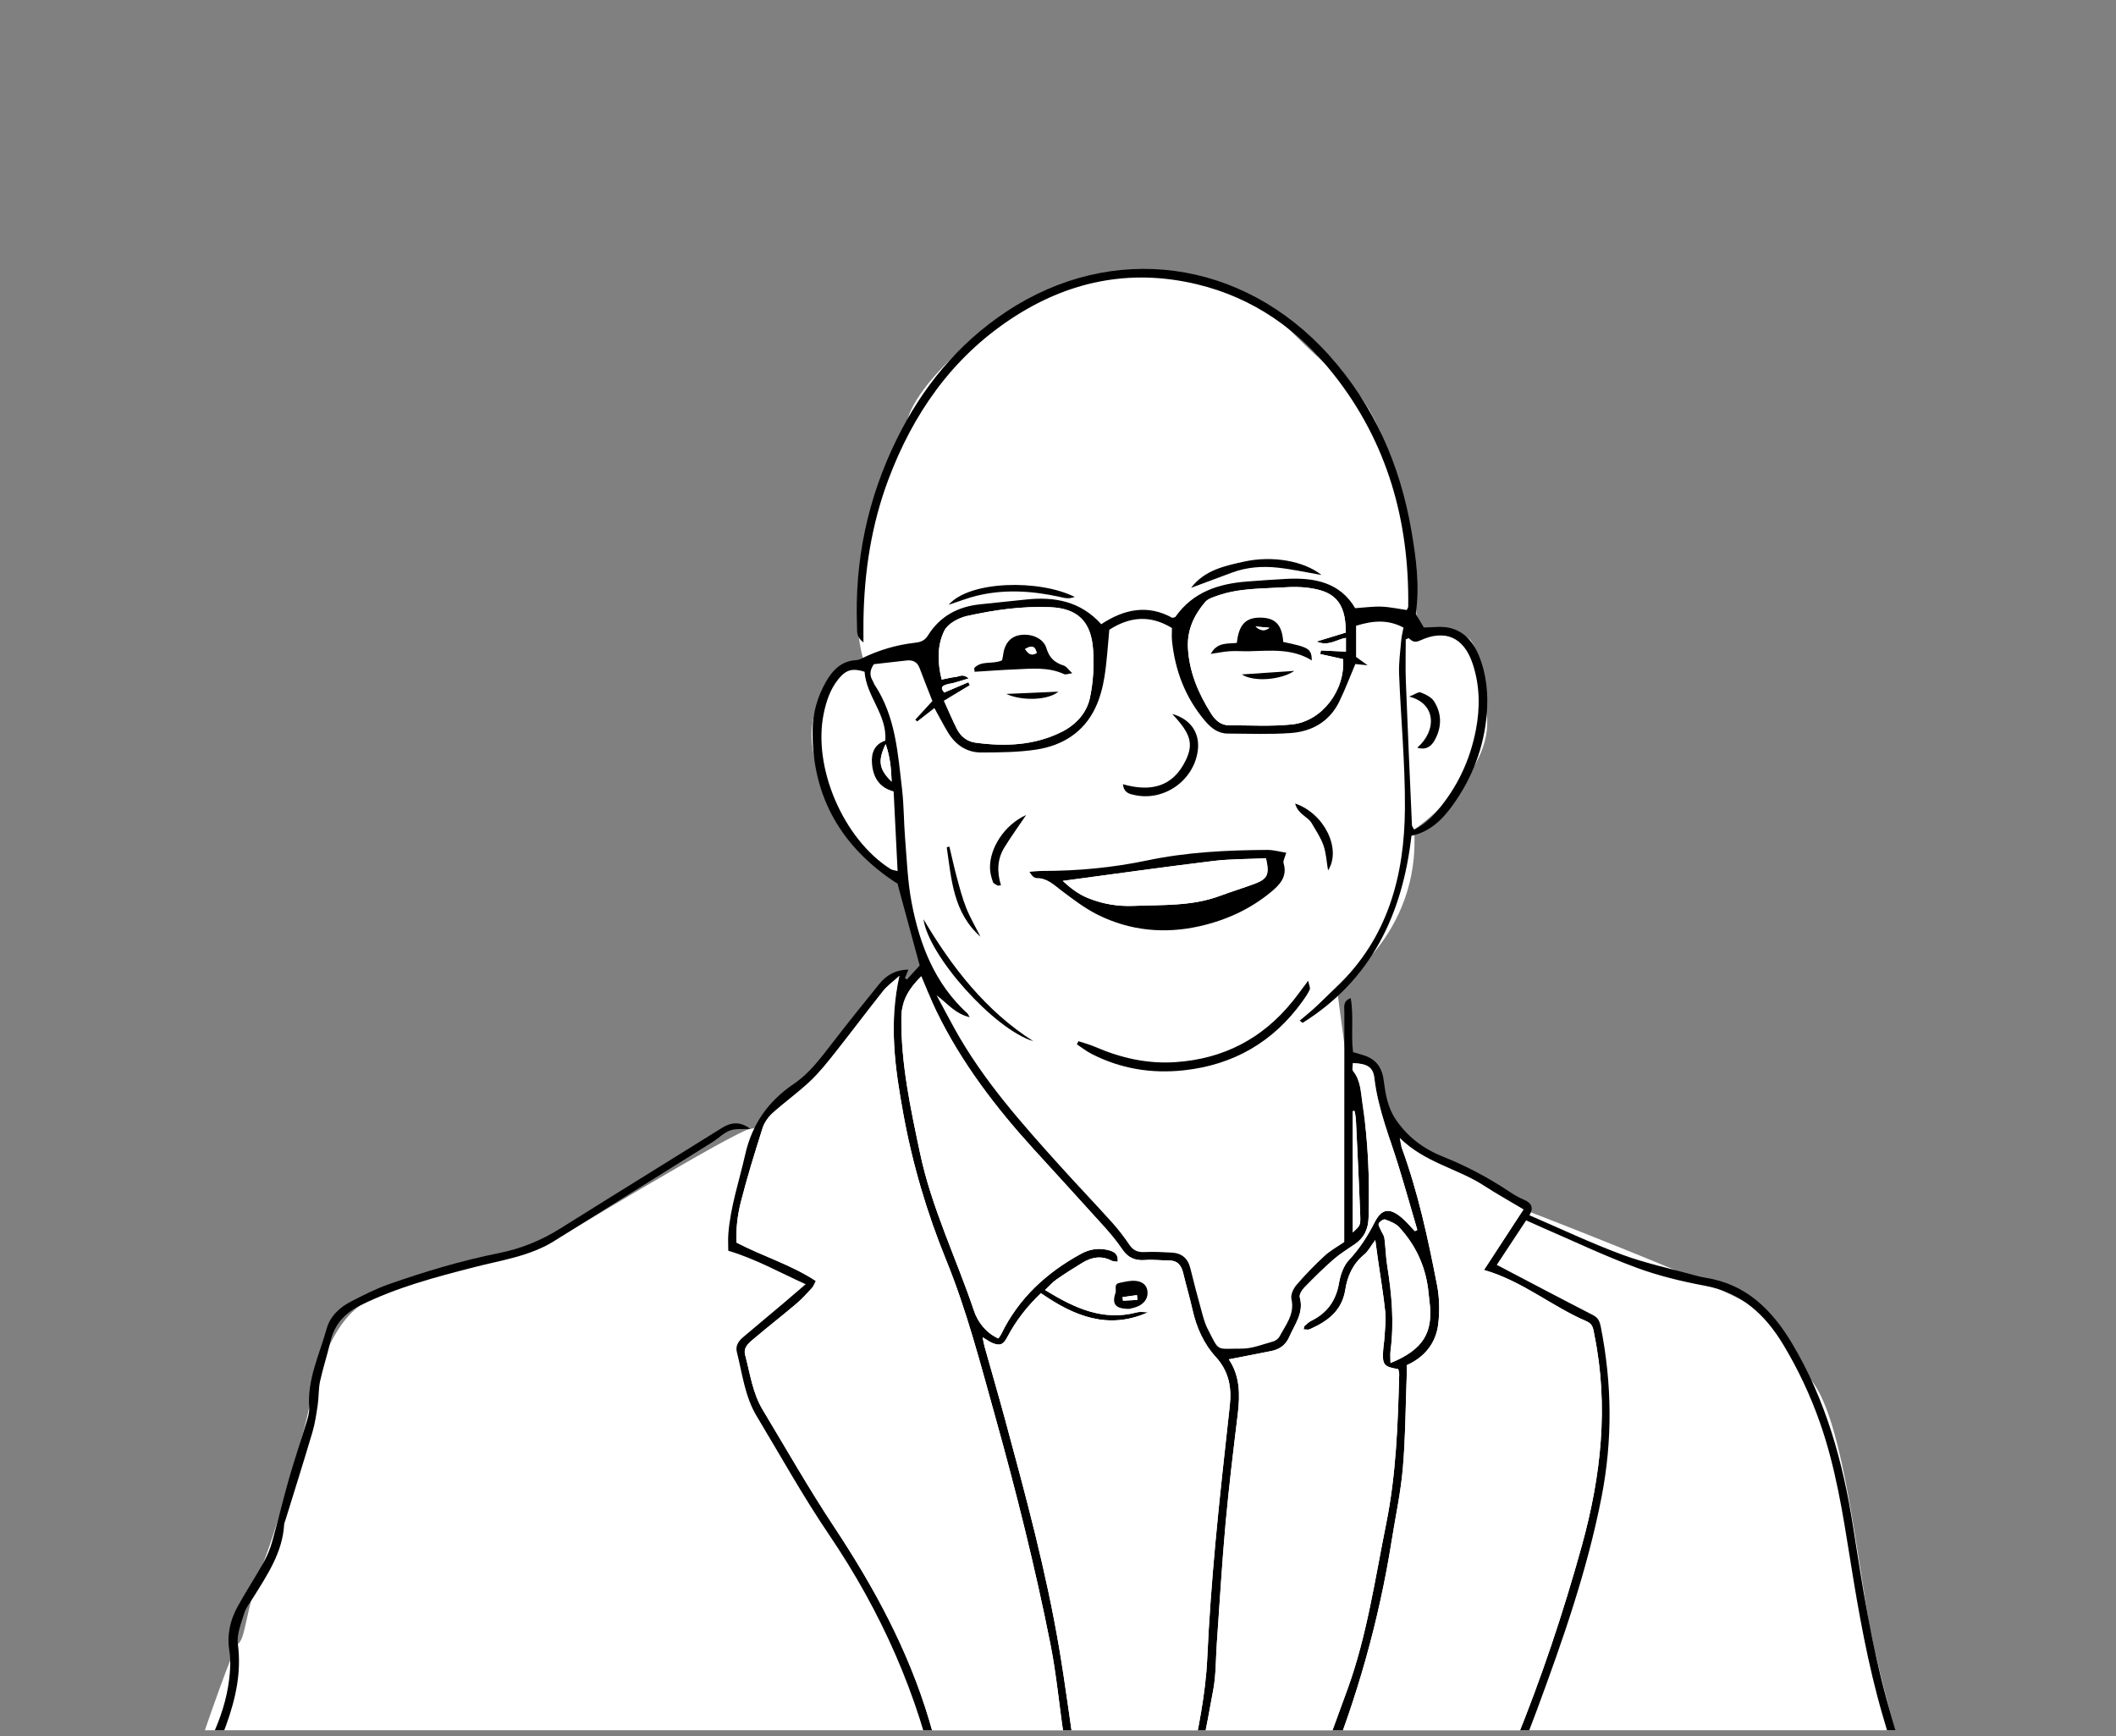<?xml version="1.0" encoding="UTF-8"?> <svg xmlns="http://www.w3.org/2000/svg" width="362" height="297" viewBox="0 0 362 297" fill="none"><rect x="0" y="0" width="362" height="297" fill="#808080" stroke="none"/><g clip-path="url(#clip0_2630_20998)"><path d="M13.822 511.542C13.822 511.542 69.454 517.988 68.434 511.542C67.415 505.097 62.554 489.731 60.525 467.677C58.495 445.624 70.604 377.58 78.702 365.392C86.8 353.205 81.473 362.067 81.473 362.067C81.473 362.067 93.658 421.954 93.505 438.924C93.352 455.893 84.165 499.973 83.419 502.999C82.674 506.025 152.681 531.886 172.178 506.025C172.178 506.025 183.642 529.886 228.014 524.093C272.387 518.301 294.404 506.025 294.404 506.025C294.404 506.025 282.536 439.104 282.536 424.636C282.536 410.168 294.404 395.203 294.404 395.203L296.604 433.014L301.852 465.509L312.208 506.025C312.208 506.025 339.257 520.671 361.643 505.004L344.792 399.078C344.792 399.078 345.018 364.203 342.523 358.161C340.029 352.118 340.663 352.487 336.311 337.208C331.959 321.928 321.919 290.779 319.476 276.014C317.034 261.248 314.818 242.412 309.946 236.222C305.075 230.032 306.449 226.867 298.18 222.517C289.912 218.167 260.633 206.907 260.633 206.907C260.633 206.907 232.486 192.738 231.958 191.409C231.43 190.08 228.684 168.798 228.684 168.798C228.684 168.798 243.065 159.935 241.933 141.924C241.933 141.924 255.695 132.395 254.341 122.254C252.987 112.113 252.65 108.699 249.634 108.702C246.618 108.705 242.469 108.584 242.469 108.584C242.469 108.584 241.906 73.984 229.464 64.434C217.021 54.884 216.628 47.034 196.196 46.642C175.764 46.249 157.347 64.32 155.322 71.548C153.297 78.777 143.775 98.374 147.613 112.544C147.613 112.544 135.031 118.332 140.008 131.807C144.985 145.282 153.544 151.192 153.544 151.192C153.544 151.192 159.073 166.603 159.654 168.438C160.234 170.273 154.363 172.404 154.363 172.404L148.128 181.868C148.128 181.868 130.526 193.085 128.382 193.126C126.239 193.167 93.14 213.234 93.14 213.234C93.14 213.234 67.388 219.338 61.635 223.325C55.881 227.312 53.374 238.22 52.894 240.795C52.414 243.371 48.3 258.802 45.043 267.388C41.785 275.973 42.145 280.101 40.692 281.275C39.239 282.449 24.331 326.988 23.165 334.884C21.999 342.779 -0.201 396.458 0.386 406.343C0.974 416.227 6.295 504.279 13.82 511.543L13.822 511.542Z" fill="white"></path><path d="M172.178 506.025C172.6 504.913 172.961 503.774 173.455 502.696C175.992 497.167 178.525 491.637 181.135 486.143C183.243 481.705 184.643 477.046 185.787 472.292C186.91 467.629 188.237 463.004 189.117 458.296C190.136 452.845 189.535 447.585 187.103 442.403C181.428 430.308 177.826 417.515 175.613 404.375C173.621 392.543 172.024 380.644 170.269 368.773C168.666 357.929 166.938 347.102 165.535 336.233C164.203 325.908 162.544 315.645 160.383 305.469C157.083 289.931 150.754 275.71 141.83 262.546C137.389 255.996 133.532 249.049 129.449 242.258C127.425 238.892 126.999 235.009 126.061 231.298C125.79 230.228 126.346 229.426 127.108 228.778C129.365 226.857 131.648 224.967 133.913 223.057C135.121 222.037 136.314 221 137.833 219.697C133.294 217.642 129.301 215.376 124.592 213.965C124.592 213.091 124.525 212.07 124.604 211.06C124.97 206.407 126.475 201.999 127.495 197.483C128.675 192.256 131.463 188.362 135.803 185.425C138.442 183.639 140.302 181.135 142.216 178.66C144.911 175.177 147.653 171.73 150.436 168.319C151.627 166.86 153.164 165.913 155.401 165.876C155.16 166.475 154.986 166.906 154.813 167.336C154.926 167.413 155.04 167.489 155.153 167.566C155.932 166.713 156.71 165.861 157.339 165.173C156.043 160.398 154.794 155.797 153.544 151.191C144.099 145.074 138.89 136.47 139.016 124.915C139.047 122.004 139.83 119.208 141.288 116.662C142.441 114.649 143.945 113.044 146.508 112.934C146.882 112.918 147.26 112.71 147.613 112.542C150.382 111.224 153.277 110.344 156.33 109.986C157.283 109.875 158.117 109.737 158.739 108.732C160.774 105.447 163.859 103.774 167.674 103.382C170.306 103.112 172.937 102.836 175.568 102.559C180.42 102.049 184.858 102.851 188.402 106.787C192.313 104.188 196.372 103.366 200.569 105.702C200.813 105.622 201.027 105.621 201.098 105.519C204.086 101.27 208.47 99.853 213.364 99.481C215.603 99.311 217.842 99.145 220.083 99.03C224.884 98.784 229.238 99.628 231.84 104.045C233.481 103.936 234.911 103.726 236.332 103.779C237.76 103.833 239.178 104.15 240.659 104.36C240.75 104.153 240.914 103.953 240.916 103.752C241.102 89.119 237.359 75.71 228.198 64.096C222.12 56.391 214.409 50.939 204.767 48.63C193.294 45.882 182.634 48.12 172.886 54.603C162.777 61.328 156.196 70.814 151.978 82.043C149.077 89.771 147.851 97.807 147.721 106.03C147.703 107.182 147.718 108.334 147.718 109.903C146.448 108.937 146.652 108.008 146.62 107.21C146.175 95.95 148.435 85.247 153.411 75.138C157.773 66.274 163.85 58.833 172.136 53.333C190.285 41.289 212.57 44.29 227.372 60.771C235.083 69.357 239.524 79.517 241.461 90.802C242.258 95.446 242.89 100.125 242.229 104.867C242.186 105.172 242.523 105.539 242.707 105.864C243.011 106.4 243.336 106.926 243.585 107.342C245.076 107.342 246.552 107.098 247.91 107.395C250.442 107.949 252.025 109.772 252.987 112.11C254.326 115.366 254.638 118.789 254.341 122.251C253.856 127.878 251.902 133.002 248.633 137.597C246.851 140.102 244.748 142.272 241.468 142.979C239.93 156.42 234.612 167.625 222.847 174.987C222.681 174.858 222.515 174.729 222.348 174.601C223.133 173.943 223.936 173.306 224.695 172.621C225.528 171.871 226.322 171.077 227.13 170.3C227.65 169.801 228.161 169.292 228.684 168.796C237.433 160.485 240.274 149.822 240.351 138.297C240.402 130.629 239.649 122.957 239.352 115.284C239.279 113.381 239.558 111.464 239.717 109.556C239.776 108.853 239.958 108.16 240.101 107.367C237.444 105.932 234.835 106.17 231.992 107.053V112.387C232.426 112.7 233.003 113.117 233.969 113.813C232.897 113.703 232.268 113.639 231.867 113.598C230.932 115.803 230.124 117.962 229.119 120.024C227.456 123.432 224.477 125.132 220.846 125.399C217.26 125.663 213.641 125.506 210.036 125.494C208.375 125.489 207.18 124.535 206.17 123.344C202.801 119.371 201.018 114.735 200.503 109.589C200.432 108.882 200.494 108.163 200.494 107.439C196.759 105.149 193.255 105.498 189.778 107.731C189.515 110.429 189.375 113.133 188.947 115.789C188.658 117.585 188.179 119.417 187.407 121.055C185.401 125.308 181.739 127.559 177.24 128.24C174.171 128.703 171.02 128.717 167.904 128.732C165.394 128.745 163.478 127.447 162.185 125.311C161.399 124.013 160.704 122.66 159.856 121.131C158.853 121.91 157.881 122.664 156.909 123.418C156.803 123.317 156.696 123.216 156.59 123.115C157.513 122.109 158.435 121.104 159.512 119.93C158.806 118.121 158.041 116.218 157.323 114.297C156.917 113.211 156.142 112.872 155.065 112.995C153.162 113.213 151.258 113.425 149.501 113.624C148.755 114.699 148.761 115.579 149.31 116.481C149.434 116.685 149.486 116.933 149.617 117.131C153.223 122.57 153.598 128.866 154.323 135.049C154.649 137.828 154.614 140.646 154.843 143.439C155.143 147.103 155.272 150.811 155.959 154.408C157.33 161.589 159.908 168.263 165.5 173.374C165.611 173.476 165.666 173.638 165.891 174.012C163.393 173.429 162.051 171.619 160.234 170.272C161.272 172.204 162.288 174.149 163.353 176.067C168.175 184.755 174.727 192.121 181.333 199.44C184.285 202.711 187.331 205.899 190.28 209.173C191.348 210.359 192.321 211.645 193.218 212.965C193.89 213.956 194.691 214.258 195.857 214.195C197.369 214.113 198.893 214.214 200.409 214.286C202.137 214.368 203.217 215.237 203.637 216.961C204.225 219.369 204.861 221.766 205.52 224.156C205.816 225.23 206.091 226.34 206.594 227.322C208.689 231.403 207.93 230.692 212.44 230.716C214.228 230.725 216.03 229.975 217.803 229.491C218.222 229.377 218.702 229.022 218.901 228.645C219.957 226.64 221.53 224.829 220.937 222.223C220.775 221.514 221.261 220.447 221.788 219.834C223.292 218.086 224.908 216.422 226.602 214.857C227.589 213.945 228.811 213.287 229.975 212.482C229.975 199.323 229.97 186.204 229.989 173.085C229.99 172.271 229.7 171.268 231.072 170.754C231.624 173.838 231.096 176.92 231.473 179.992C232.046 180.161 232.569 180.32 233.094 180.47C235.253 181.084 236.395 182.444 236.703 184.731C237.019 187.077 237.35 189.389 238.785 191.518C240.862 194.597 243.637 196.596 246.968 197.922C251.008 199.53 254.8 201.569 258.404 203.982C259.133 204.47 259.913 204.907 260.721 205.245C262.015 205.786 262.408 206.611 261.655 207.903C266.983 210.194 272.126 212.641 277.446 214.614C281.484 216.112 285.746 217.01 289.911 218.165C290.527 218.336 291.153 218.493 291.784 218.591C298.729 219.673 303.122 224.06 306.558 229.791C312.383 239.51 315.309 250.182 317.033 261.246C318.598 271.287 320.164 281.334 322.874 291.141C324.876 298.386 327.236 305.531 329.34 312.749C331.711 320.887 333.919 329.073 336.309 337.206C337.211 340.272 338.272 343.31 339.524 346.249C342.196 352.521 343.16 359.125 342.44 365.758C341.626 373.247 342.623 380.406 344.336 387.612C345.93 394.321 346.394 401.206 347.229 408.037C348.218 416.13 349.548 424.186 350.857 432.237C352.488 442.265 354.332 452.258 355.931 462.29C357.921 474.771 359.758 487.276 361.647 499.773C361.826 500.96 361.954 502.16 361.998 503.358C362.017 503.901 361.769 504.454 361.642 505.002L360.99 505.001C360.806 504.117 360.575 503.24 360.447 502.349C358.964 491.975 357.664 481.571 355.985 471.229C353.458 455.674 350.577 440.177 348.029 424.626C346.905 417.764 346.104 410.842 345.382 403.924C344.56 396.026 343.039 388.262 341.369 380.518C340.499 376.485 340.404 372.456 340.868 368.35C341.483 362.913 341.192 357.469 340.028 352.116C339.64 350.336 338.849 348.641 338.204 346.921C334.52 337.095 331.681 327.015 328.94 316.895C326.809 309.024 324.34 301.244 322.063 293.411C319.535 284.713 317.963 275.811 316.539 266.882C315.265 258.903 314.016 250.922 311.31 243.257C309.679 238.635 307.597 234.219 305.075 230.03C301.993 224.911 297.921 221.121 291.711 219.964C287.707 219.219 283.69 218.247 279.879 216.837C274.484 214.842 269.272 212.35 263.984 210.065C263.048 209.661 262.122 209.234 261.09 208.772C259.311 211.466 257.648 213.986 256.063 216.386C261.619 219.295 267.046 222.167 272.509 224.969C273.424 225.438 273.676 226.059 273.862 227C275.776 236.69 275.893 246.339 273.994 256.081C271.548 268.631 267.338 280.622 262.926 292.553C257.162 308.14 249.589 322.86 241.203 337.191C233.312 350.676 226.407 364.659 219.896 378.866C215.032 389.48 209.522 399.802 204.168 410.186C202.043 414.306 199.528 418.224 197.265 422.275C196.61 423.446 196.211 424.761 195.69 426.008C194.648 428.508 193.698 431.054 192.504 433.479C192.11 434.278 192.01 434.847 192.217 435.679C194.064 443.12 194.086 450.645 192.255 458.026C190.835 463.75 188.554 469.254 186.873 474.92C183.645 485.803 178.225 495.736 173.62 506.024H172.176L172.178 506.025ZM153.869 166.929C152.682 168.017 151.758 168.666 151.085 169.514C148.296 173.023 145.612 176.616 142.828 180.129C141.49 181.817 140.133 183.522 138.571 184.992C136.534 186.91 134.235 188.547 132.155 190.422C131.422 191.082 130.77 192.014 130.473 192.947C129.14 197.135 127.839 201.341 126.75 205.598C126.164 207.887 125.898 210.282 125.987 212.568C130.549 214.942 135.341 216.358 139.573 219.141C139.28 219.684 139.158 220.08 138.903 220.352C138.031 221.285 137.171 222.244 136.199 223.068C133.877 225.035 131.469 226.902 129.15 228.872C128.264 229.625 127.103 230.404 127.48 231.81C128.327 234.967 128.74 238.282 130.462 241.147C134.503 247.867 138.386 254.694 142.711 261.228C149.553 271.568 155.4 282.329 158.955 294.274C162.572 306.431 164.621 318.887 166.392 331.405C167.782 341.226 169.106 351.055 170.539 360.869C171.857 369.891 173.27 378.9 174.662 387.911C175.749 394.945 176.644 402.018 178.025 408.995C180.315 420.558 183.76 431.794 188.746 442.514C190.219 445.681 191.168 448.942 191.029 452.467C191.007 453.027 191.013 453.588 191.025 454.148C191.034 454.599 191.073 455.048 191.099 455.498C192.189 448.642 192.757 441.814 190.541 435.082C189.192 430.982 187.867 426.882 187.23 422.584C186.399 416.974 185.006 411.413 184.616 405.778C183.97 396.448 183.628 387.08 184.224 377.713C184.519 373.081 184.563 368.431 184.911 363.803C185.62 354.384 186.483 344.973 186.209 335.514C185.994 328.078 185.908 320.631 184.663 313.263C183.758 307.902 182.848 302.541 182.024 297.167C181.212 291.872 180.748 286.513 179.705 281.267C177.099 268.167 173.858 255.212 170.259 242.347C167.739 233.336 165.409 224.258 161.871 215.577C158.567 207.466 156.103 199.144 154.535 190.532C153.141 182.881 152.016 175.24 153.869 166.928V166.929ZM191.763 432.579C192.61 430.436 193.507 428.715 193.965 426.885C194.679 424.033 195.942 421.501 197.603 419.117C198.106 418.396 198.564 417.636 198.967 416.855C205.128 404.906 211.73 393.158 217.32 380.948C225.26 363.602 233.91 346.662 243.494 330.177C255.515 309.501 264.248 287.451 270.611 264.451C273.889 252.603 275.25 240.586 272.761 228.367C272.571 227.435 272.577 226.531 271.435 226.044C265.494 223.508 260.485 219.164 253.88 217.257C256.216 213.676 258.408 210.317 260.633 206.906C258.194 205.446 255.958 204.197 253.815 202.807C249.326 199.896 243.79 198.942 239.464 194.68C239.666 195.653 239.699 196.042 239.827 196.396C242.609 204.014 244.311 211.917 245.848 219.848C246.266 222.009 246.311 224.325 246.051 226.513C245.658 229.816 243.686 232.194 240.656 233.552C240.656 234.329 240.676 234.967 240.653 235.603C240.458 240.799 240.444 246.011 239.995 251.186C239.637 255.318 238.746 259.406 238.094 263.513C235.928 277.161 232.207 290.369 227.013 303.18C223.886 310.891 220.787 318.619 217.943 326.437C211.896 343.062 206.765 359.974 202.495 377.146C200.621 384.682 198.966 392.246 198.019 399.968C197.202 406.635 196.292 413.307 194.249 419.745C193.209 423.021 192.074 426.269 190.925 429.509C190.568 430.516 190.68 431.336 191.764 432.578L191.763 432.579ZM189.031 424.536C189.184 424.569 189.336 424.603 189.489 424.636C189.626 423.621 189.876 422.607 189.882 421.592C189.906 417.601 189.843 413.611 189.831 409.619C189.82 405.78 189.591 401.921 189.9 398.107C190.216 394.216 190.866 390.322 191.733 386.512C193.67 378 195.281 369.427 196.192 360.759C197.102 352.091 197.548 343.375 198.244 334.684C198.576 330.54 198.739 326.355 199.465 322.275C200.669 315.51 202.296 308.82 203.687 302.088C204.948 295.983 206.253 289.895 206.537 283.62C206.833 277.07 207.326 270.525 207.922 263.994C208.641 256.11 209.542 248.243 210.398 240.372C210.734 237.282 210.185 234.535 207.997 232.144C205.907 229.858 204.688 227.082 204.008 224.055C203.535 221.949 202.915 219.877 202.417 217.777C202.102 216.447 201.435 215.634 199.968 215.632C198.613 215.63 197.248 215.455 195.903 215.559C194.213 215.691 192.989 215.185 192.017 213.755C191.076 212.371 189.998 211.068 188.877 209.822C184.857 205.359 180.788 200.939 176.748 196.493C170.258 189.352 164.447 181.729 160.206 173.013C159.273 171.097 158.511 169.1 157.609 166.999C155.623 168.998 154.245 170.95 154.207 174.018C154.108 181.954 155.779 189.602 157.397 197.266C159.372 206.625 163.598 215.244 166.633 224.258C167.275 226.164 168.675 228.014 170.798 228.979C171.033 228.625 171.185 228.445 171.284 228.24C174.259 222.099 179.02 217.73 184.93 214.496C186.481 213.647 188.113 213.428 189.811 213.912C190.678 214.16 191.349 214.619 191.207 215.851C190.753 215.777 190.423 215.8 190.173 215.669C188.418 214.752 186.753 215.059 185.158 216.033C183.655 216.951 182.163 217.89 180.72 218.897C180.044 219.368 179.496 220.021 178.788 220.687C183.819 223.779 188.683 226.048 194.486 224.514C195.092 224.354 195.776 224.493 196.424 224.493C189.595 227.561 183.728 225.152 178.081 221.227C175.724 223.47 173.823 225.91 172.354 228.692C171.626 230.069 171.055 230.302 169.707 229.718C169.226 229.509 168.796 229.183 168.101 228.765C168.251 229.482 168.32 229.947 168.446 230.395C169.633 234.629 170.868 238.851 172.017 243.096C175.506 255.981 178.995 268.872 181.218 282.051C182.335 288.673 183.169 295.342 184.193 301.981C184.961 306.96 186.048 311.9 186.604 316.9C187.677 326.535 188.018 336.221 187.568 345.908C187.249 352.78 186.553 359.635 186.207 366.507C185.651 377.536 185.068 388.571 185.776 399.619C186.006 403.209 186.035 406.827 186.522 410.382C187.171 415.125 188.178 419.819 189.031 424.533L189.031 424.536ZM210.224 232.549C212.133 235.36 212.16 238.568 211.757 241.886C210.996 248.15 210.23 254.416 209.661 260.699C209.049 267.469 208.659 274.258 208.177 281.039C207.989 283.673 208.049 286.349 207.59 288.934C206.374 295.781 204.94 302.589 203.588 309.412C202.577 314.51 201.219 319.566 200.624 324.711C199.808 331.778 199.631 338.916 199.06 346.014C198.612 351.595 198.071 357.171 197.414 362.731C196.363 371.633 194.527 380.398 192.654 389.161C191.857 392.892 191.539 396.746 191.275 400.563C191.054 403.748 191.202 406.96 191.238 410.16C191.282 414.147 191.379 418.133 191.462 422.12C191.462 422.152 191.567 422.182 191.79 422.304C192.021 421.724 192.271 421.17 192.465 420.597C194.11 415.725 194.991 410.686 195.76 405.621C196.648 399.771 197.226 393.853 198.489 388.085C204.01 362.882 211.522 338.272 220.986 314.256C224.299 305.848 227.49 297.389 230.563 288.89C233.869 279.747 235.235 270.132 237.149 260.65C238.853 252.205 239.143 243.66 239.372 235.099C239.38 234.798 239.261 234.492 239.206 234.218C236.772 233.837 236.47 233.476 236.618 231.116C236.669 230.318 236.812 229.526 236.856 228.728C236.934 227.295 237.135 225.842 236.987 224.428C236.682 221.491 236.18 218.575 235.763 215.65C235.615 214.613 235.477 213.575 235.28 212.143C234.449 213.254 234.041 214.086 233.388 214.617C231.461 216.187 230.514 218.29 230.155 220.609C229.589 224.263 227.101 226.054 224.059 227.404C223.781 227.528 223.4 227.421 223.011 227.421C223.108 227.089 223.105 226.895 223.199 226.813C223.56 226.502 223.918 226.156 224.339 225.948C227.061 224.612 228.569 222.488 229.081 219.47C229.313 218.099 229.844 216.551 230.762 215.572C232.601 213.61 233.982 211.445 235.189 209.072C236.369 206.753 237.733 206.583 239.774 208.289C240.604 208.983 241.295 209.841 242.05 210.625C242.19 210.553 242.33 210.481 242.47 210.41C241.42 206.824 240.402 203.227 239.31 199.654C237.77 194.614 235.738 189.717 235.119 184.415C234.901 182.549 233.899 181.951 231.448 181.866C231.448 182.328 231.253 182.951 231.481 183.231C232.789 184.843 232.781 186.807 233.069 188.682C234.07 195.189 234.328 201.739 234.133 208.313C234.078 210.194 233.418 211.72 231.834 212.81C230.581 213.672 229.268 214.473 228.128 215.468C226.392 216.984 224.75 218.615 223.141 220.268C222.724 220.696 222.237 221.482 222.365 221.941C223.105 224.59 221.505 226.539 220.571 228.699C219.979 230.069 218.934 230.834 217.514 231.121C215.176 231.594 212.832 232.039 210.224 232.549ZM230.225 108.224C230.286 102.559 227.815 101.075 223.725 100.553C222.461 100.392 221.16 100.39 219.886 100.471C215.982 100.719 212.022 100.584 208.257 101.914C207.519 102.174 206.644 102.44 206.176 102.993C204.27 105.242 203.064 107.773 203.232 110.865C203.457 114.994 205.013 118.616 207.171 122.04C207.877 123.161 208.801 124.071 210.232 124.073C213.832 124.077 217.459 124.297 221.024 123.931C226.155 123.405 230.179 118.069 229.763 112.751C228.492 112.471 227.182 112.182 225.872 111.894L225.971 111.275C227.346 111.338 228.721 111.403 230.259 111.474V109.122C228.647 109.381 227.263 110.639 225.229 109.746C227.15 109.16 228.722 108.681 230.226 108.223L230.225 108.224ZM161.494 119.895C162.301 121.666 162.95 123.211 163.703 124.703C164.351 125.988 165.452 126.857 166.873 127.049C171.956 127.735 176.971 127.545 181.66 125.191C184.048 123.992 185.891 121.997 186.446 119.448C187.033 116.753 187.192 113.878 187.003 111.119C186.673 106.305 184.332 104.085 179.728 103.877C174.899 103.66 170.117 104.341 165.426 105.381C163.981 105.7 162.143 106.696 161.55 107.904C160.286 110.477 160.395 113.398 161.097 116.258C162.066 116.068 162.766 115.876 163.478 115.81C164.092 115.752 164.761 115.178 165.718 116.063C164.708 116.367 163.989 116.598 163.262 116.798C162.723 116.947 162.143 116.987 161.636 117.203C160.829 117.547 161.169 118.01 161.541 118.473C162.967 117.865 164.318 117.289 165.668 116.713L165.925 117.219C164.542 118.054 163.158 118.89 161.494 119.895ZM240.993 109.155C240.826 109.233 240.66 109.311 240.493 109.388C240.493 111.769 240.417 114.154 240.507 116.531C240.821 124.748 241.19 132.962 241.553 141.176C241.561 141.371 241.742 141.558 241.934 141.922C243.524 141.137 244.753 140.022 245.837 138.76C249.298 134.732 251.485 130.071 252.489 124.875C253.228 121.054 253.173 117.232 251.926 113.51C250.42 109.019 247.226 107.589 242.941 109.574C242.017 110.001 241.573 109.712 240.994 109.154L240.993 109.155ZM147.909 114.915C145.81 114.26 144.723 114.573 143.412 116.2C142.02 117.928 141.348 119.982 140.912 122.11C139.022 131.325 144.294 143.557 152.352 148.671C152.639 148.853 153.029 148.871 153.56 149.017C153.327 144.347 153.104 139.886 152.879 135.391C150.367 134.711 149.363 132.924 149.177 130.61C149.033 128.805 149.611 127.312 151.451 126.712C151.799 122.279 148.217 119.164 147.908 114.914L147.909 114.915ZM237.881 233.176C243.524 230.876 245.262 227.929 244.54 222.53C244.445 221.818 244.398 221.099 244.302 220.387C243.761 216.39 242.089 212.899 239.371 209.949C238.774 209.302 237.813 208.934 236.952 208.62C236.691 208.525 236.052 208.963 235.875 209.306C235.745 209.558 236.067 210.06 236.223 210.436C236.417 210.901 236.776 211.333 236.84 211.81C237.05 213.381 237.073 214.98 237.323 216.543C238.096 221.371 238.53 226.201 237.891 231.081C237.815 231.666 237.881 232.268 237.881 233.177V233.176ZM231.737 190.051C231.635 190.061 231.533 190.07 231.43 190.079V210.836C232.671 209.681 232.768 209.678 232.703 207.937C232.499 202.426 232.221 196.917 231.958 191.408C231.937 190.953 231.813 190.503 231.737 190.051ZM152.543 133.715C152.461 131.349 152.252 129.418 151.515 127.296C150.148 130.14 150.365 131.616 152.543 133.715Z" fill="black"></path><path d="M10.493 506.025C9.977 504.518 9.36 503.038 8.965 501.5C8.251 498.721 7.605 495.919 7.047 493.104C6.301 489.34 5.622 485.561 5 481.775C4.637 479.569 4.199 477.335 4.213 475.116C4.261 467.243 3.43 459.463 2.101 451.721C1.56 448.568 1.079 445.404 0.456 442.267C-0.483 437.543 0.271 432.85 0.575 428.149C1.047 420.873 1.249 413.6 0.388 406.341C0.141 404.258 0.543 402.305 1.475 400.531C3.14 397.361 3.656 394.041 3.34 390.534C3.319 390.295 3.333 390.053 3.315 389.814C3.009 385.832 3.81 382.337 5.957 378.718C10.775 370.596 14.341 361.839 17.228 352.815C20.591 342.302 24.308 331.9 27.509 321.34C28.973 316.507 30.433 311.713 32.58 307.141C32.749 306.78 32.95 306.399 32.981 306.014C33.249 302.637 35.012 299.818 36.377 296.853C37.758 293.852 38.762 290.729 39.183 287.46C39.396 285.809 39.504 284.077 39.241 282.448C38.795 279.687 39.364 277.188 40.657 274.832C42.043 272.309 43.635 269.898 45.045 267.386C45.664 266.284 46.178 265.088 46.522 263.873C47.544 260.262 48.401 256.604 49.432 252.996C50.355 249.767 51.443 246.585 52.416 243.368C52.668 242.534 52.958 241.637 52.896 240.793C52.543 235.99 54.647 231.742 55.883 227.309C56.491 225.129 58.139 223.625 60.125 222.613C62.19 221.56 64.271 220.488 66.45 219.721C72.644 217.539 78.937 215.663 85.384 214.368C89.127 213.616 92.579 212.217 95.804 210.194C101.164 206.832 106.544 203.501 111.918 200.159C115.793 197.749 119.669 195.341 123.546 192.934C125.108 191.964 126.649 191.834 128.384 193.124C127.064 193.203 125.879 193.032 124.893 193.398C123.802 193.801 122.917 194.734 121.9 195.371C112.874 201.026 103.84 206.67 94.804 212.309C90.629 214.914 85.817 215.577 81.173 216.769C74.505 218.481 67.851 220.229 61.637 223.324C58.944 224.665 57.189 226.615 56.508 229.57C55.987 231.828 55.246 234.037 54.756 236.3C54.473 237.606 54.555 238.988 54.359 240.319C54.129 241.889 53.9 243.479 53.453 244.995C51.98 249.982 50.409 254.939 48.877 259.907C48.782 260.213 48.628 260.516 48.609 260.827C48.324 265.601 45.74 269.397 43.337 273.273C42.788 274.157 42.085 275.005 41.789 275.972C41.258 277.702 40.473 279.577 40.695 281.273C41.333 286.139 40.296 290.657 38.69 295.137C38.286 296.265 37.784 297.361 37.279 298.45C36.104 300.981 34.829 303.429 34.376 306.277C34.096 308.043 32.968 309.66 32.353 311.391C31.392 314.094 30.547 316.839 29.648 319.563C28.794 322.145 27.922 324.721 27.078 327.306C25.837 331.107 24.664 334.932 23.374 338.716C20.174 348.102 17.201 357.579 13.589 366.807C11.474 372.21 8.289 377.193 5.639 382.392C5.185 383.282 4.782 384.299 4.737 385.276C4.637 387.43 4.743 389.597 4.834 391.756C4.954 394.6 4.627 397.341 3.296 399.909C1.969 402.472 1.288 405.133 2.13 408.017C2.239 408.393 2.234 408.811 2.236 409.21C2.28 417.212 2.55 425.22 1.623 433.198C1.251 436.404 1.471 439.576 2.041 442.752C3.925 453.227 5.636 463.707 5.692 474.415C5.713 478.291 6.711 482.164 7.295 486.034C7.688 488.642 8.006 491.272 8.594 493.838C9.323 497.023 10.294 500.152 11.165 503.305C11.417 504.213 11.681 505.117 11.94 506.024H10.496L10.493 506.025Z" fill="black"></path><path d="M220.047 145.881C219.824 146.696 219.466 147.256 219.591 147.67C220.289 149.96 218.93 151.368 217.446 152.595C213.872 155.554 209.725 157.436 205.218 158.451C199.242 159.797 193.391 159.239 187.89 156.536C185.62 155.42 183.559 153.833 181.526 152.297C180.242 151.326 179.139 150.201 177.359 150.214C176.922 150.217 176.481 149.788 176.125 149.146C176.874 149.093 177.623 148.996 178.372 148.996C184.395 148.993 190.346 148.44 196.258 147.197C203.02 145.774 209.91 145.439 216.807 145.399C217.874 145.393 218.944 145.708 220.047 145.881ZM181.81 150.698C183.192 151.984 184.543 153.002 186.208 153.666C188.706 154.661 191.231 155.084 193.933 154.974C198.891 154.772 203.885 155.049 208.662 153.276C210.613 152.552 212.606 151.943 214.558 151.222C216.866 150.37 217.21 149.621 216.581 146.833C213.589 146.974 210.534 146.93 207.53 147.295C199.037 148.327 190.564 149.527 181.81 150.698V150.698Z" fill="black"></path><path d="M184.494 178.121C185.44 178.438 186.415 178.687 187.328 179.082C191.723 180.988 196.256 182.028 201.094 181.704C209.306 181.153 215.965 177.692 221.121 171.315C221.961 170.276 222.736 169.186 223.804 167.772C223.953 168.54 224.198 168.997 224.067 169.285C223.741 170.004 223.277 170.669 222.811 171.316C217.81 178.267 211.027 182.177 202.518 183.103C196.968 183.706 191.669 182.831 186.691 180.265C185.826 179.819 185.05 179.2 184.233 178.661C184.32 178.481 184.407 178.301 184.494 178.121Z" fill="black"></path><path d="M200.538 122.141C203.766 123.035 205.345 125.486 204.9 128.52C204.158 133.573 199.146 137.088 194.159 136.024C193.275 135.835 192.278 135.683 192.107 134.163C196.85 135.509 200.665 134.651 202.872 130.032C204.212 127.227 203.69 125.473 200.538 122.141H200.538Z" fill="black"></path><path d="M176.775 178.125C170.065 176.084 158.868 163.569 157.986 157.254C162.855 165.487 168.611 172.917 176.775 178.125Z" fill="black"></path><path d="M203.766 100.562C206.06 97.539 209.477 96.821 212.807 96.083C217.689 95.001 223.068 95.964 226.082 98.367C223.404 97.906 221.002 97.371 218.571 97.107C215.938 96.821 213.303 97.023 210.778 97.951C208.437 98.812 206.103 99.691 203.766 100.562H203.766Z" fill="black"></path><path d="M162.29 103.461C165.902 99.309 177.818 99.098 183.855 102.119C182.809 102.532 182.055 102.281 181.274 102.109C176.548 101.066 171.8 100.765 167.053 101.928C165.605 102.283 164.207 102.837 162.291 103.461L162.29 103.461Z" fill="black"></path><path d="M170.719 151.519C170.428 151.321 169.97 151.182 169.877 150.916C169.62 150.177 169.398 149.389 169.369 148.612C169.24 145.09 171.893 141.064 175.547 139.431C174.197 141.431 172.93 143.178 171.805 145.012C170.605 146.968 170.533 149.157 171.24 151.436C171.066 151.464 170.893 151.491 170.72 151.519H170.719Z" fill="black"></path><path d="M221.569 137.464C226.637 139.194 229.522 145.318 227.201 148.908C226.946 147.418 226.876 145.95 226.414 144.618C225.955 143.291 225.125 142.087 224.416 140.853C223.739 139.674 222.065 139.324 221.569 137.464Z" fill="black"></path><path d="M167.739 160.246C163.067 156.116 162.779 150.445 161.967 144.955C162.116 144.909 162.264 144.863 162.414 144.818C162.835 146.576 163.216 148.344 163.689 150.088C164.167 151.85 164.622 153.632 165.298 155.321C165.976 157.017 166.915 158.609 167.739 160.246Z" fill="black"></path><path d="M153.869 166.93C152.016 175.241 153.141 182.882 154.535 190.534C156.103 199.145 158.567 207.467 161.871 215.578C165.408 224.26 167.738 233.337 170.259 242.349C173.858 255.214 177.099 268.169 179.705 281.268C180.748 286.514 181.212 291.874 182.024 297.169C182.848 302.542 183.758 307.904 184.663 313.264C185.908 320.632 185.994 328.08 186.209 335.515C186.483 344.975 185.62 354.385 184.911 363.804C184.562 368.432 184.519 373.081 184.224 377.714C183.628 387.082 183.97 396.449 184.616 405.78C185.005 411.414 186.399 416.975 187.23 422.585C187.867 426.884 189.192 430.983 190.541 435.083C192.757 441.815 192.189 448.643 191.099 455.499C191.073 455.049 191.034 454.6 191.024 454.149C191.012 453.589 191.007 453.028 191.029 452.468C191.168 448.943 190.219 445.682 188.746 442.515C183.76 431.795 180.315 420.56 178.025 408.996C176.644 402.019 175.749 394.946 174.662 387.912C173.269 378.901 171.856 369.893 170.539 360.87C169.106 351.056 167.781 341.227 166.392 331.406C164.62 318.889 162.572 306.432 158.954 294.275C155.4 282.331 149.553 271.569 142.711 261.23C138.386 254.695 134.503 247.868 130.462 241.148C128.74 238.283 128.326 234.968 127.48 231.811C127.103 230.406 128.264 229.627 129.15 228.874C131.469 226.903 133.877 225.037 136.199 223.069C137.17 222.245 138.03 221.287 138.903 220.354C139.158 220.081 139.28 219.685 139.573 219.142C135.341 216.359 130.549 214.943 125.987 212.57C125.898 210.283 126.164 207.888 126.75 205.599C127.839 201.342 129.14 197.137 130.473 192.948C130.77 192.015 131.422 191.084 132.155 190.423C134.236 188.548 136.534 186.911 138.571 184.994C140.133 183.523 141.489 181.818 142.828 180.131C145.612 176.617 148.296 173.024 151.085 169.515C151.758 168.668 152.681 168.018 153.869 166.931V166.93Z" fill="white"></path><path d="M191.763 432.579C190.679 431.337 190.567 430.517 190.924 429.51C192.072 426.269 193.208 423.022 194.247 419.746C196.291 413.308 197.201 406.636 198.018 399.969C198.965 392.246 200.62 384.683 202.494 377.147C206.763 359.975 211.894 343.063 217.942 326.438C220.786 318.62 223.885 310.892 227.012 303.182C232.206 290.37 235.927 277.162 238.093 263.514C238.745 259.406 239.636 255.319 239.994 251.187C240.443 246.012 240.457 240.8 240.652 235.604C240.675 234.968 240.655 234.33 240.655 233.553C243.685 232.195 245.658 229.817 246.05 226.514C246.31 224.326 246.266 222.009 245.847 219.849C244.31 211.918 242.608 204.015 239.826 196.397C239.697 196.043 239.665 195.654 239.463 194.681C243.789 198.942 249.325 199.896 253.814 202.808C255.957 204.198 258.192 205.447 260.632 206.907C258.406 210.318 256.215 213.677 253.878 217.258C260.484 219.165 265.493 223.509 271.434 226.045C272.576 226.532 272.569 227.435 272.76 228.368C275.249 240.587 273.888 252.604 270.61 264.452C264.247 287.452 255.514 309.502 243.493 330.178C233.909 346.663 225.259 363.603 217.319 380.949C211.729 393.159 205.127 404.907 198.965 416.856C198.562 417.637 198.104 418.397 197.602 419.118C195.941 421.502 194.678 424.035 193.964 426.886C193.506 428.716 192.61 430.437 191.762 432.58L191.763 432.579Z" fill="white"></path><path d="M189.031 424.536C188.178 419.821 187.171 415.127 186.522 410.385C186.035 406.83 186.007 403.211 185.777 399.621C185.068 388.573 185.651 377.539 186.207 366.509C186.553 359.638 187.25 352.783 187.568 345.91C188.018 336.223 187.678 326.537 186.605 316.903C186.048 311.903 184.961 306.963 184.193 301.983C183.169 295.345 182.335 288.676 181.218 282.053C178.995 268.874 175.506 255.984 172.018 243.098C170.868 238.853 169.634 234.631 168.446 230.397C168.321 229.948 168.251 229.484 168.101 228.768C168.796 229.186 169.226 229.512 169.707 229.72C171.055 230.305 171.626 230.072 172.354 228.694C173.823 225.913 175.724 223.472 178.081 221.23C183.727 225.155 189.594 227.563 196.424 224.495C195.776 224.495 195.092 224.356 194.486 224.517C188.684 226.05 183.819 223.781 178.788 220.69C179.496 220.023 180.044 219.371 180.72 218.899C182.163 217.892 183.656 216.953 185.158 216.036C186.753 215.062 188.418 214.755 190.173 215.672C190.423 215.803 190.754 215.779 191.207 215.853C191.349 214.622 190.678 214.162 189.811 213.915C188.113 213.431 186.481 213.649 184.93 214.498C179.02 217.733 174.259 222.102 171.284 228.242C171.185 228.448 171.033 228.628 170.798 228.981C168.675 228.017 167.276 226.166 166.634 224.26C163.599 215.246 159.372 206.627 157.397 197.268C155.779 189.604 154.108 181.956 154.207 174.02C154.245 170.952 155.624 169 157.609 167.001C158.511 169.103 159.274 171.1 160.206 173.015C164.448 181.731 170.258 189.355 176.748 196.496C180.789 200.941 184.858 205.36 188.877 209.825C189.999 211.07 191.076 212.374 192.017 213.757C192.989 215.187 194.213 215.693 195.903 215.562C197.248 215.457 198.612 215.632 199.969 215.635C201.435 215.637 202.102 216.449 202.417 217.779C202.915 219.88 203.535 221.952 204.008 224.057C204.688 227.084 205.907 229.861 207.998 232.147C210.185 234.537 210.734 237.284 210.398 240.375C209.542 248.246 208.641 256.113 207.922 263.996C207.326 270.527 206.833 277.073 206.537 283.623C206.254 289.896 204.949 295.985 203.687 302.09C202.296 308.823 200.669 315.512 199.465 322.278C198.74 326.358 198.576 330.542 198.244 334.686C197.548 343.378 197.102 352.094 196.192 360.761C195.281 369.43 193.67 378.002 191.733 386.515C190.867 390.325 190.217 394.219 189.901 398.109C189.591 401.924 189.82 405.782 189.832 409.622C189.844 413.612 189.906 417.604 189.883 421.594C189.877 422.609 189.627 423.624 189.489 424.638C189.336 424.605 189.184 424.571 189.032 424.538L189.031 424.536ZM193.212 223.909C193.541 223.81 194.276 223.706 194.89 223.375C195.859 222.853 196.453 222.003 196.298 220.828C196.144 219.67 195.214 219.214 194.268 219.124C193.364 219.039 192.414 219.285 191.502 219.474C190.489 219.684 191.037 220.598 190.84 221.175C190.185 223.095 190.807 223.931 193.212 223.909Z" fill="white"></path><path d="M210.224 232.549C212.832 232.039 215.176 231.593 217.514 231.12C218.934 230.833 219.979 230.069 220.571 228.698C221.505 226.539 223.104 224.59 222.365 221.941C222.236 221.482 222.724 220.695 223.14 220.267C224.75 218.614 226.392 216.984 228.128 215.467C229.268 214.472 230.58 213.671 231.834 212.809C233.418 211.719 234.077 210.193 234.133 208.313C234.328 201.738 234.069 195.188 233.069 188.681C232.78 186.806 232.788 184.843 231.48 183.231C231.253 182.95 231.448 182.327 231.448 181.866C233.898 181.951 234.901 182.548 235.119 184.414C235.738 189.716 237.769 194.614 239.31 199.653C240.403 203.227 241.419 206.823 242.47 210.409C242.33 210.481 242.19 210.552 242.05 210.624C241.295 209.841 240.604 208.982 239.774 208.288C237.733 206.583 236.369 206.753 235.189 209.071C233.982 211.444 232.601 213.61 230.762 215.571C229.844 216.551 229.313 218.099 229.081 219.47C228.569 222.487 227.062 224.611 224.339 225.948C223.918 226.155 223.56 226.501 223.199 226.813C223.104 226.894 223.107 227.089 223.011 227.42C223.4 227.42 223.78 227.527 224.059 227.404C227.101 226.054 229.589 224.262 230.155 220.609C230.514 218.289 231.461 216.187 233.388 214.617C234.041 214.085 234.449 213.253 235.28 212.143C235.477 213.574 235.615 214.613 235.763 215.649C236.18 218.575 236.681 221.491 236.987 224.428C237.134 225.841 236.934 227.294 236.856 228.728C236.812 229.526 236.668 230.318 236.618 231.116C236.47 233.475 236.772 233.836 239.206 234.218C239.26 234.492 239.38 234.797 239.372 235.099C239.143 243.659 238.852 252.204 237.149 260.649C235.235 270.132 233.869 279.746 230.563 288.889C227.49 297.388 224.299 305.848 220.985 314.256C211.522 338.272 204.01 362.882 198.489 388.084C197.226 393.853 196.648 399.771 195.76 405.621C194.991 410.685 194.11 415.725 192.465 420.597C192.271 421.17 192.021 421.724 191.79 422.304C191.567 422.181 191.462 422.151 191.461 422.119C191.379 418.133 191.282 414.146 191.237 410.159C191.201 406.96 191.054 403.748 191.275 400.563C191.539 396.746 191.856 392.891 192.654 389.161C194.527 380.397 196.363 371.633 197.414 362.73C198.071 357.171 198.612 351.594 199.06 346.014C199.63 338.916 199.808 331.778 200.624 324.711C201.219 319.565 202.577 314.509 203.588 309.411C204.941 302.589 206.375 295.78 207.589 288.934C208.048 286.348 207.989 283.672 208.177 281.038C208.659 274.257 209.049 267.468 209.661 260.699C210.23 254.416 210.996 248.149 211.757 241.885C212.159 238.567 212.133 235.359 210.224 232.548V232.549Z" fill="white"></path><path d="M230.225 108.224C228.721 108.683 227.149 109.162 225.228 109.747C227.262 110.64 228.646 109.382 230.258 109.124V111.475C228.72 111.404 227.345 111.34 225.97 111.276L225.871 111.895C227.181 112.184 228.491 112.472 229.762 112.752C230.178 118.07 226.154 123.406 221.023 123.932C217.458 124.298 213.831 124.078 210.231 124.074C208.801 124.072 207.876 123.161 207.17 122.041C205.012 118.617 203.456 114.994 203.231 110.866C203.063 107.775 204.269 105.243 206.175 102.994C206.643 102.441 207.519 102.176 208.256 101.915C212.021 100.584 215.981 100.72 219.885 100.472C221.159 100.391 222.46 100.393 223.724 100.554C227.815 101.076 230.286 102.56 230.224 108.225L230.225 108.224ZM219.534 109.821C219.335 106.883 218.173 105.683 215.637 105.659C213.1 105.635 211.928 106.867 211.599 109.981C210.091 110.181 208.277 109.767 207.138 111.865C208.433 111.675 209.414 111.464 210.405 111.404C211.515 111.336 212.634 111.435 213.748 111.408C217.379 111.319 221.05 110.897 224.428 112.987C224.353 110.984 223.976 110.749 219.534 109.821ZM212.448 115.378C214.538 116.734 219.207 116.3 221.427 114.772C218.281 114.984 215.365 115.181 212.448 115.378Z" fill="white"></path><path d="M161.494 119.895C163.158 118.89 164.542 118.055 165.925 117.219L165.668 116.714C164.318 117.289 162.966 117.866 161.541 118.473C161.169 118.011 160.829 117.547 161.636 117.203C162.144 116.987 162.723 116.948 163.262 116.799C163.989 116.598 164.709 116.368 165.718 116.064C164.762 115.179 164.092 115.753 163.478 115.81C162.766 115.877 162.066 116.069 161.097 116.259C160.395 113.399 160.286 110.478 161.55 107.904C162.143 106.697 163.981 105.701 165.426 105.381C170.117 104.342 174.899 103.661 179.728 103.878C184.332 104.085 186.673 106.306 187.003 111.119C187.192 113.879 187.032 116.753 186.446 119.449C185.891 121.997 184.048 123.992 181.66 125.192C176.971 127.545 171.957 127.736 166.873 127.05C165.452 126.858 164.351 125.988 163.703 124.703C162.95 123.211 162.301 121.666 161.494 119.896V119.895ZM166.655 114.311C166.683 114.516 166.711 114.72 166.739 114.925C169.017 114.786 171.294 114.611 173.575 114.518C176.434 114.401 179.32 114.06 182.059 115.331C182.317 115.45 182.717 115.267 183.44 115.173C182.763 114.542 182.439 114.005 181.988 113.861C180.458 113.374 179.53 112.581 179.026 110.905C178.496 109.145 176.378 108.332 174.465 108.65C172.802 108.926 171.808 110.161 171.583 112.213C171.552 112.502 171.467 112.785 171.43 112.963C169.807 113.711 167.895 112.919 166.654 114.311H166.655ZM172.148 118.716C174.943 119.989 179.386 119.77 181.058 118.327C178.118 118.455 175.193 118.583 172.148 118.716Z" fill="white"></path><path d="M237.881 233.176C237.881 232.267 237.814 231.664 237.891 231.08C238.53 226.2 238.097 221.369 237.323 216.542C237.072 214.979 237.05 213.38 236.84 211.809C236.776 211.333 236.417 210.9 236.223 210.435C236.066 210.059 235.745 209.557 235.874 209.305C236.051 208.962 236.691 208.524 236.952 208.619C237.812 208.933 238.774 209.301 239.371 209.948C242.089 212.898 243.761 216.389 244.301 220.386C244.398 221.098 244.444 221.817 244.54 222.529C245.261 227.929 243.524 230.875 237.881 233.175V233.176Z" fill="white"></path><path d="M231.737 190.051C231.814 190.503 231.937 190.953 231.958 191.408C232.221 196.917 232.5 202.426 232.703 207.937C232.767 209.678 232.671 209.681 231.431 210.836V190.079C231.533 190.07 231.635 190.061 231.737 190.051Z" fill="white"></path><path d="M152.543 133.715C150.365 131.617 150.148 130.14 151.515 127.296C152.252 129.418 152.461 131.349 152.543 133.715Z" fill="white"></path><path d="M181.81 150.698C190.564 149.528 199.037 148.328 207.53 147.296C210.534 146.931 213.588 146.974 216.581 146.833C217.21 149.621 216.865 150.37 214.558 151.222C212.606 151.943 210.612 152.553 208.662 153.276C203.885 155.049 198.891 154.773 193.933 154.974C191.231 155.085 188.706 154.662 186.208 153.666C184.543 153.002 183.192 151.983 181.81 150.698Z" fill="white"></path><path d="M193.212 223.91C190.807 223.931 190.185 223.095 190.84 221.176C191.037 220.598 190.489 219.684 191.502 219.474C192.414 219.285 193.364 219.04 194.268 219.125C195.214 219.214 196.144 219.67 196.298 220.828C196.453 222.003 195.859 222.853 194.89 223.376C194.277 223.706 193.541 223.81 193.212 223.91ZM194.579 222.383C194.557 222.109 194.536 221.834 194.513 221.561C193.691 221.674 192.868 221.786 192.045 221.899C192.07 222.105 192.094 222.31 192.118 222.516C192.939 222.472 193.759 222.428 194.58 222.384L194.579 222.383Z" fill="black"></path><path d="M219.533 109.821C223.976 110.749 224.353 110.984 224.427 112.986C221.049 110.896 217.379 111.318 213.748 111.408C212.634 111.435 211.514 111.336 210.404 111.403C209.414 111.464 208.432 111.675 207.138 111.864C208.276 109.766 210.091 110.18 211.599 109.981C211.927 106.867 213.1 105.635 215.637 105.659C218.173 105.683 219.335 106.882 219.533 109.82V109.821ZM214.789 107.179C215.642 107.938 216.436 108.008 217.17 107.388C216.33 107.314 215.719 107.26 214.789 107.179Z" fill="black"></path><path d="M212.448 115.378C215.365 115.181 218.281 114.984 221.427 114.771C219.207 116.3 214.538 116.734 212.448 115.378Z" fill="black"></path><path d="M166.654 114.312C167.895 112.92 169.807 113.711 171.43 112.964C171.467 112.785 171.552 112.502 171.584 112.213C171.808 110.161 172.802 108.927 174.465 108.65C176.378 108.332 178.496 109.145 179.026 110.906C179.53 112.581 180.458 113.374 181.988 113.862C182.439 114.005 182.764 114.542 183.441 115.174C182.718 115.267 182.318 115.451 182.06 115.331C179.321 114.06 176.434 114.401 173.575 114.518C171.295 114.61 169.017 114.786 166.739 114.925C166.711 114.721 166.683 114.516 166.655 114.312H166.654ZM175.37 111.031C175.973 111.951 176.525 112.229 177.357 111.702C177.094 110.506 176.497 110.361 175.37 111.031Z" fill="black"></path><path d="M172.148 118.716C175.194 118.583 178.118 118.455 181.059 118.327C179.386 119.77 174.943 119.99 172.148 118.716Z" fill="black"></path><path d="M242.47 127.91C245.895 124.888 245.631 120.313 241.081 119.172C242.047 118.794 242.668 118.309 243.041 118.455C243.888 118.788 244.881 119.26 245.337 119.979C246.678 122.089 246.669 124.385 245.469 126.588C244.868 127.693 243.948 128.367 242.47 127.91L242.47 127.91Z" fill="black"></path><path d="M194.579 222.383C193.759 222.427 192.938 222.471 192.118 222.515C192.094 222.309 192.069 222.104 192.045 221.898C192.868 221.785 193.69 221.673 194.513 221.56C194.535 221.834 194.557 222.108 194.579 222.382L194.579 222.383Z" fill="white"></path><path d="M214.79 107.179C215.719 107.26 216.33 107.314 217.17 107.387C216.436 108.007 215.643 107.938 214.79 107.179Z" fill="white"></path><path d="M175.37 111.031C176.497 110.361 177.095 110.506 177.357 111.702C176.525 112.229 175.974 111.951 175.37 111.031Z" fill="white"></path></g><defs><clipPath id="clip0_2630_20998"><rect width="362" height="250" fill="white" transform="translate(0 46)"></rect></clipPath></defs></svg> 